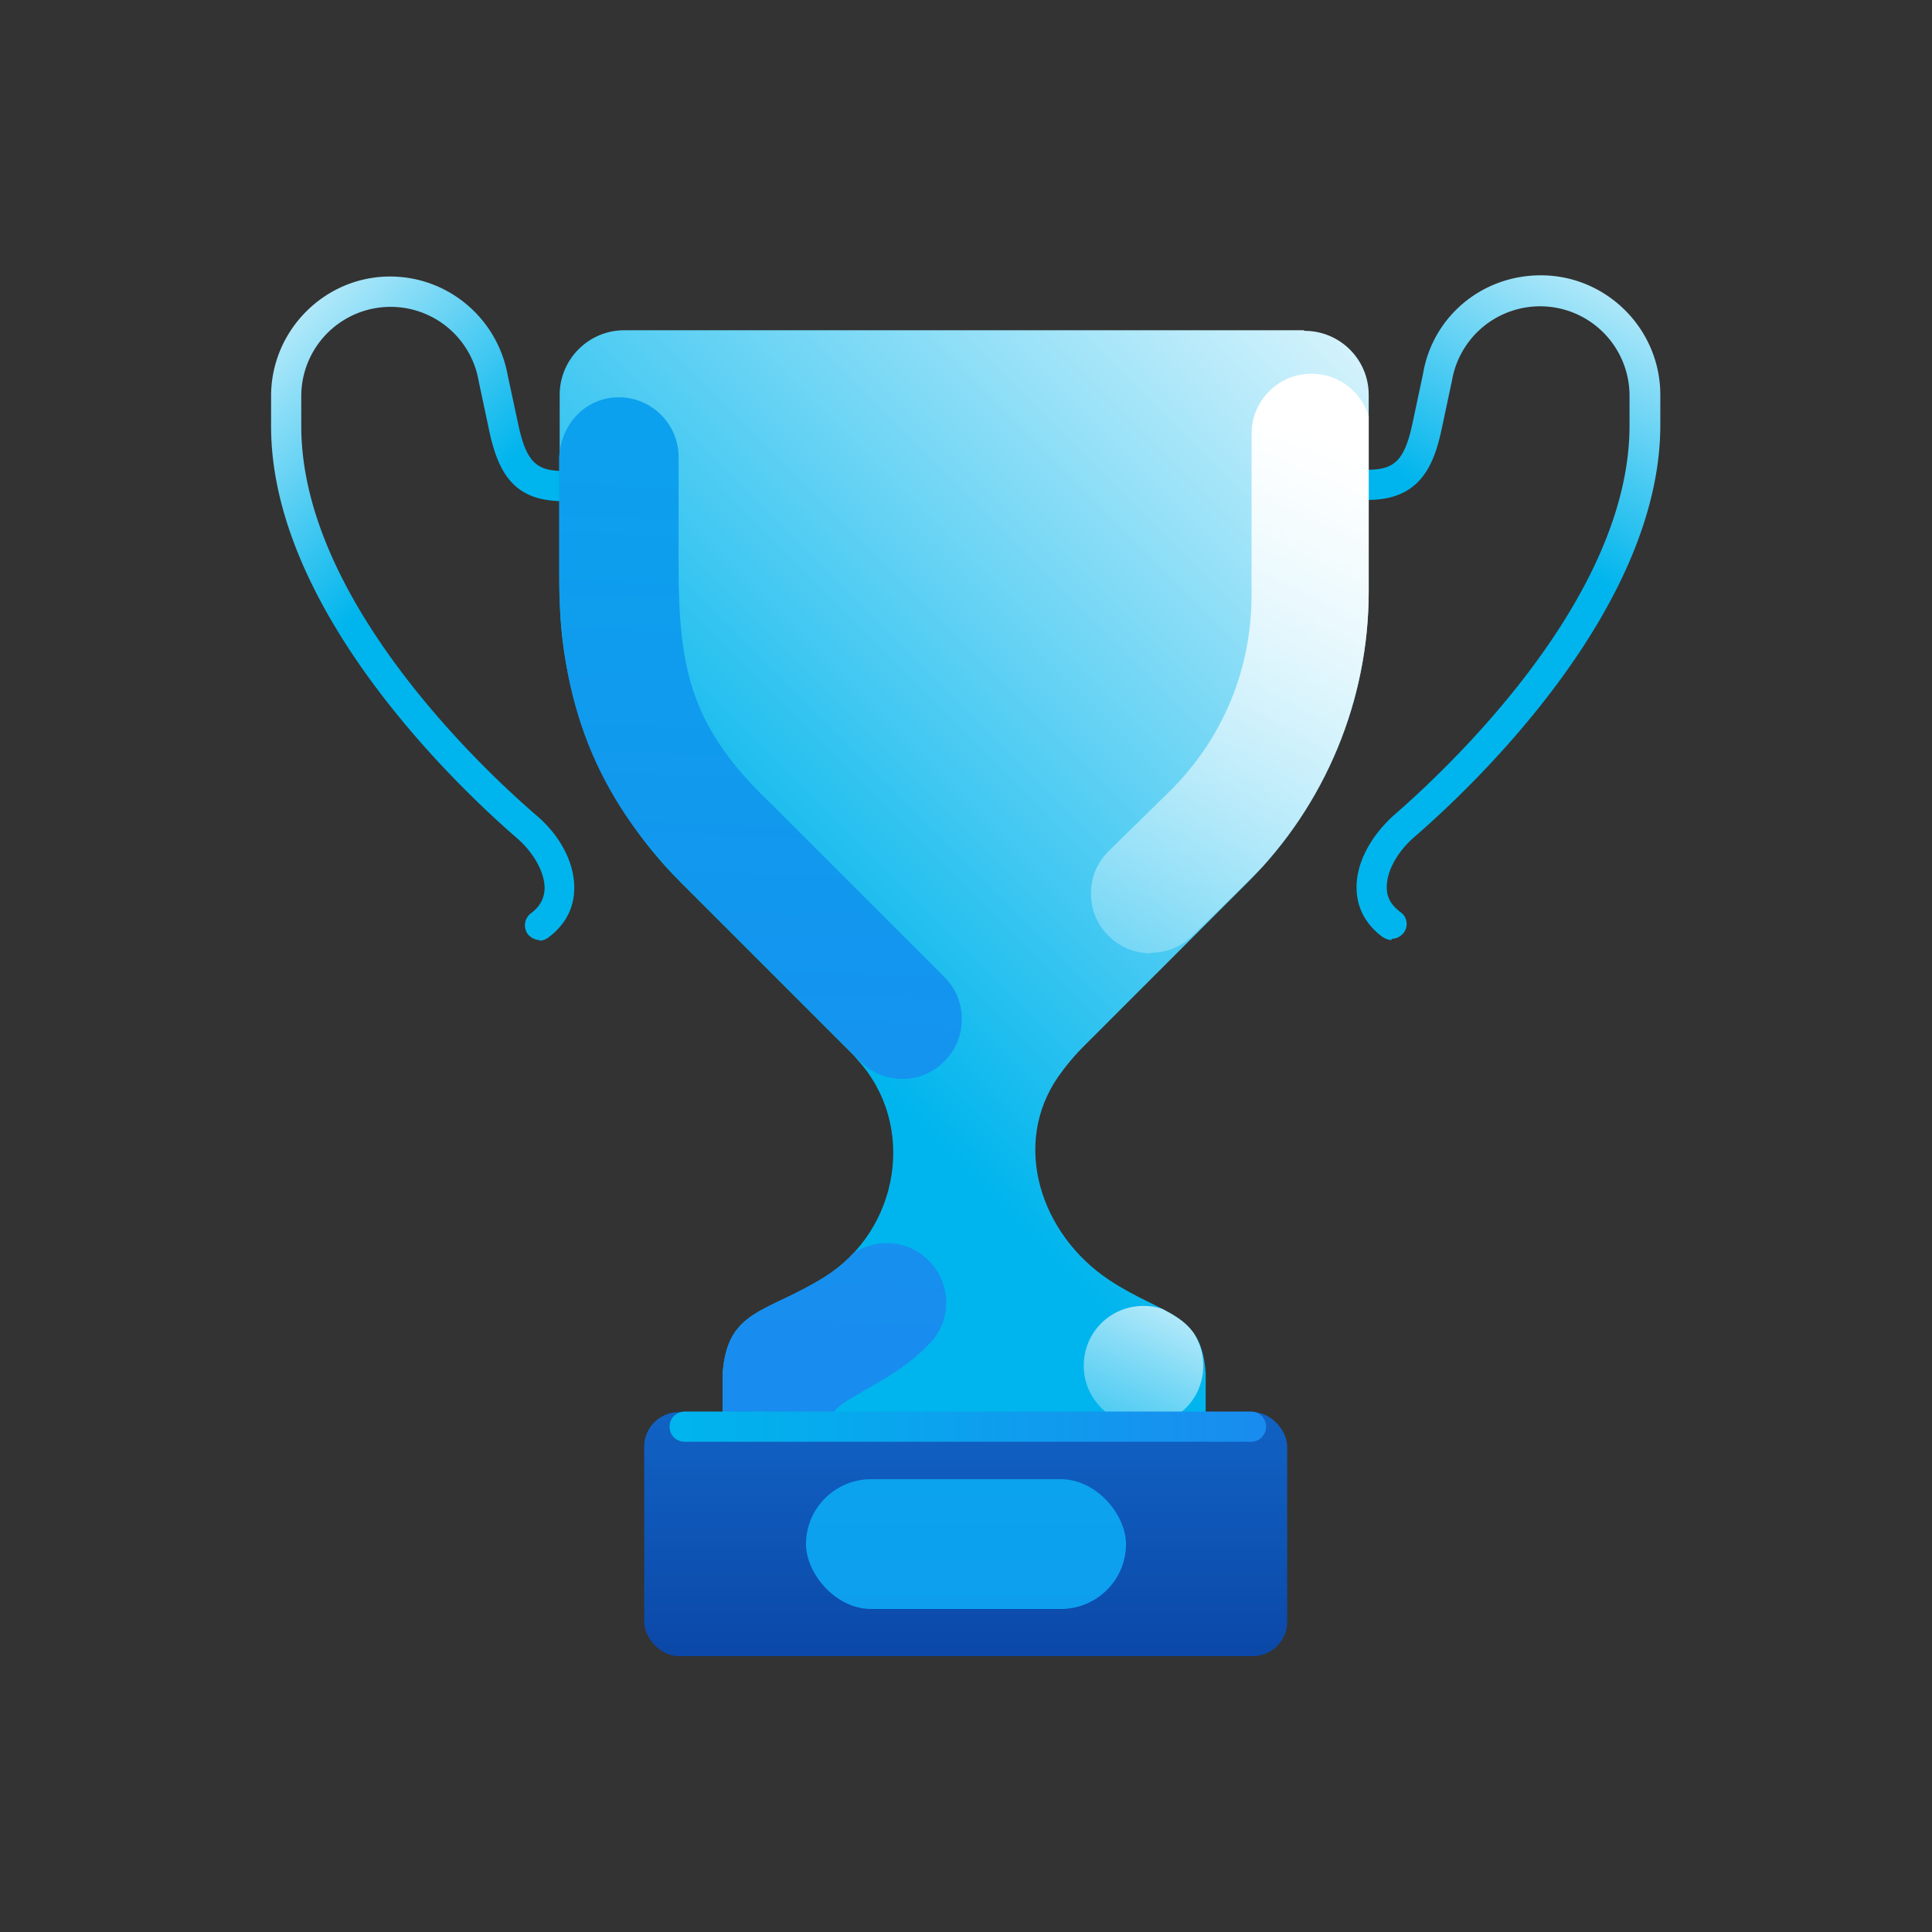 <svg xmlns="http://www.w3.org/2000/svg" xmlns:xlink="http://www.w3.org/1999/xlink" viewBox="0 0 32 32"><rect x="0" y="0" width="32" height="32" fill="#333333" stroke="none"/><defs><linearGradient id="a" x1="27.44" x2="24.51" y1="3.07" y2="8.57" gradientUnits="userSpaceOnUse"><stop offset="0" stop-color="#fff"/><stop offset="1" stop-color="#00b5ed"/></linearGradient><linearGradient xlink:href="#a" id="e" x1="2.81" x2="7.04" y1="4.81" y2="9.04"/><linearGradient xlink:href="#a" id="f" x1="25.1" x2="13.01" y1="4.34" y2="16.42"/><linearGradient xlink:href="#a" id="d" x1="25.1" x2="13.01" y1="4.34" y2="16.42"/><linearGradient id="c" x1="14.83" x2="13.78" y1="-2.8" y2="22.83" gradientUnits="userSpaceOnUse"><stop offset="0" stop-color="#00b5ed"/><stop offset="1" stop-color="#198cef"/></linearGradient><linearGradient id="b" x1="17.95" x2="22.33" y1="19.06" y2="7.41" gradientUnits="userSpaceOnUse"><stop offset="0" stop-color="#fff" stop-opacity="0"/><stop offset="1" stop-color="#fff"/></linearGradient><linearGradient xlink:href="#b" id="h" x1="17.85" x2="20.05" y1="24.98" y2="20.21"/><linearGradient xlink:href="#c" id="i" x1="13.47" x2="12.14" y1="-8.82" y2="23.56"/><linearGradient id="j" x1="16" x2="16" y1="17.06" y2="34.27" gradientUnits="userSpaceOnUse"><stop offset="0" stop-color="#198cef"/><stop offset="1" stop-color="#021b79"/></linearGradient><linearGradient xlink:href="#c" id="k" x1="16" x2="16" y1="13.17" y2="38.47"/><linearGradient xlink:href="#c" id="l" x1="11.09" x2="20.97" y1="23.63" y2="23.63"/><clipPath id="g"><path fill="url(#d)" d="M21.59 5.47H10.34c-.59 0-1.07.48-1.07 1.07V9.8c0 1.8.72 3.53 1.99 4.8l2.84 2.84s.07.07.1.11c.99 1.08.7 2.82-.54 3.6-.96.6-1.61.53-1.69 1.59v.8h8v-.8c-.07-1.02-.69-.94-1.6-1.54-1.14-.76-1.62-2.25-.84-3.37.12-.17.25-.33.41-.49l2.74-2.74c1.27-1.27 1.99-3 1.99-4.8V6.54c0-.59-.48-1.06-1.06-1.06z"/></clipPath></defs><path fill="none" d="M0 0h32v32H0z"/><path fill="url(#a)" d="M23.05 15.57c-.05 0-.1-.02-.15-.05-.27-.2-.42-.47-.43-.78-.02-.42.22-.88.62-1.24.91-.79 3.9-3.6 3.9-6.45v-.5a1.481 1.481 0 0 0-2.94-.25l-.17.8c-.13.61-.36 1.18-1.22 1.18h-.51c-.14 0-.25-.11-.25-.25s.11-.25.25-.25h.51c.45 0 .61-.17.74-.79l.17-.8c.16-.95.98-1.63 1.95-1.63 1.09 0 1.98.89 1.98 1.98v.5c0 3.05-3.11 5.99-4.07 6.82-.29.25-.47.58-.46.85 0 .16.08.29.23.4.11.08.13.23.05.34-.05.06-.12.1-.2.1z"/><path fill="url(#e)" d="M8.94 15.57c-.08 0-.15-.04-.2-.1a.25.25 0 0 1 .05-.34c.15-.11.22-.24.23-.4.01-.26-.17-.6-.46-.85-.96-.83-4.07-3.77-4.07-6.82v-.5c0-1.09.89-1.98 1.97-1.98.96 0 1.78.69 1.95 1.64l.17.79c.13.62.29.79.74.79h.51c.14 0 .25.11.25.25s-.11.25-.25.25h-.51c-.81 0-1.07-.47-1.22-1.18l-.17-.8a1.48 1.48 0 0 0-2.94.24v.5c0 2.85 2.98 5.66 3.9 6.45.41.35.64.82.62 1.24-.01.31-.16.58-.43.78-.04.03-.09.05-.15.05z"/><path fill="url(#f)" d="M21.59 5.47H10.34c-.59 0-1.07.48-1.07 1.07V9.8c0 1.8.72 3.53 1.99 4.8l2.84 2.84s.07.07.1.11c.99 1.08.7 2.82-.54 3.6-.96.6-1.61.53-1.69 1.59v.8h8v-.8c-.07-1.02-.69-.94-1.6-1.54-1.14-.76-1.62-2.25-.84-3.37.12-.17.25-.33.41-.49l2.74-2.74c1.27-1.27 1.99-3 1.99-4.8V6.54c0-.59-.48-1.06-1.06-1.06z"/><g clip-path="url(#g)"><path fill="url(#c)" d="M12.88 23.94c-.68-.05-.89-.19-.92-.63v-.6c0-.77.39-.93.7-1.06l.13-.06c.18-.08.31-.12.36-.16l.3-.18c.23-.14.41-.24.52-.35.19-.2.44-.31.72-.31.25 0 .49.09.67.27.4.37.42 1 .04 1.39-.31.33-.67.54-.96.71l-.24.14c-.15.09-.28.15-.39.29-.08.12-.15.25-.27.34-.17.13-.39.21-.6.2h-.06z"/><path fill="url(#b)" d="M19.06 15.79c-.26 0-.51-.1-.7-.29-.19-.19-.29-.43-.29-.7s.1-.51.29-.7l1.03-1.01c.87-.87 1.34-2.01 1.34-3.24V7.18c0-.54.44-.99.99-.99s.99.44.99.99v2.67c0 1.75-.68 3.4-1.92 4.63-.37.37-1.03 1.01-1.03 1.01-.19.19-.43.29-.7.29z"/><path fill="url(#h)" d="M18.94 23.61c-.54 0-.99-.44-.99-.99s.44-.99.99-.99.99.44.99.99-.44.99-.99.99z"/></g><path fill="url(#i)" d="M14.95 17.87c-.26 0-.51-.1-.7-.29l-2.95-2.95c-1.44-1.44-2.04-3.02-2.04-5.12V7.58c.03-.57.45-1 .99-1s.99.44.99.99v1.79c0 1.74.2 2.7 1.57 3.99l2.83 2.83c.19.19.29.43.29.7s-.1.51-.29.7-.43.29-.7.29z"/><rect width="10.65" height="4.04" x="10.67" y="23.39" fill="url(#j)" rx=".57" ry=".57"/><rect width="5.3" height="2.15" x="13.35" y="24.5" fill="url(#k)" rx="1.08" ry="1.08"/><path fill="url(#l)" d="M20.72 23.38h-9.38c-.14 0-.25.11-.25.25s.11.25.25.25h9.38c.14 0 .25-.11.25-.25s-.11-.25-.25-.25z"/></svg>